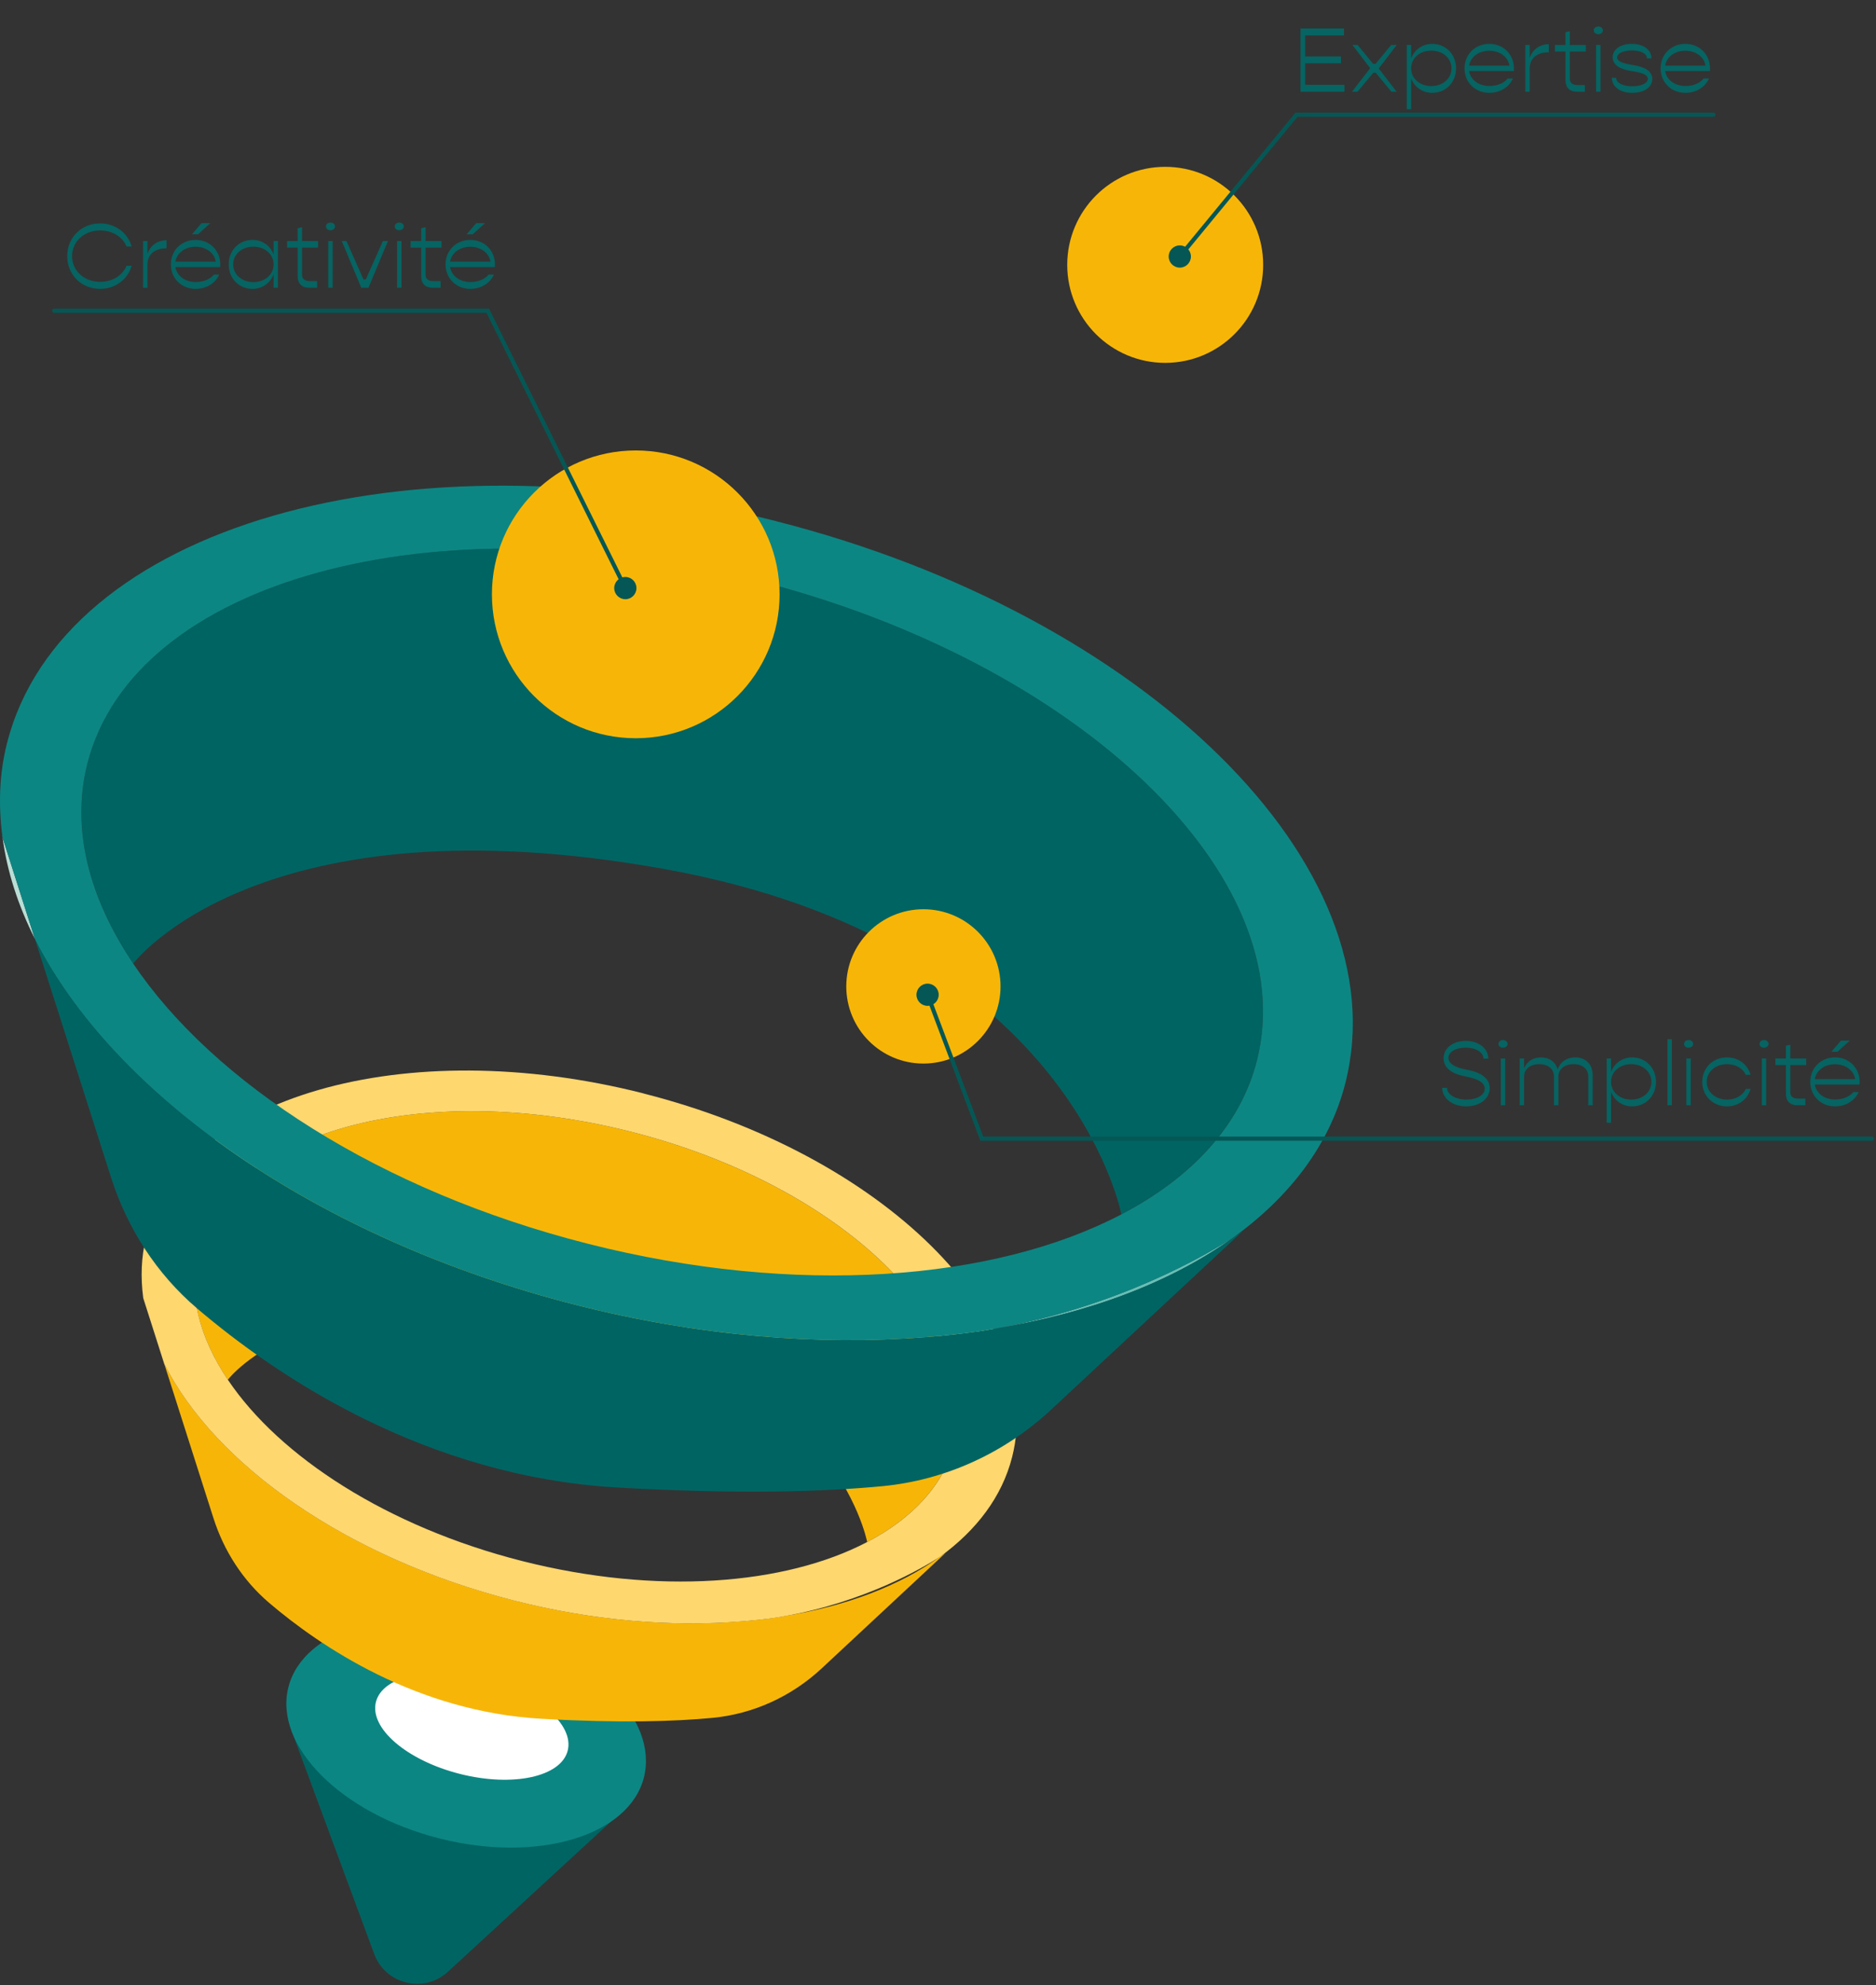 <svg width="450" height="476" viewBox="0 0 450 476" fill="none" xmlns="http://www.w3.org/2000/svg">
<rect x="0" y="0" width="450" height="476" fill="#333333" stroke="none"/>
<path d="M69.66 414.23L89.75 468.47C92.46 475.79 101.73 478.02 107.47 472.73L146.66 436.65L69.65 414.23H69.66Z" fill="#006462"/>
<path d="M8.37 225.12L0.61 200.8C1.69 208.92 4.32 217.07 8.37 225.11V225.12Z" fill="#B9DED6"/>
<path d="M0.4 200.15L0.61 200.81C0.61 200.75 0.59 200.69 0.58 200.63C0.53 200.47 0.45 200.32 0.4 200.15Z" fill="#66BFB6"/>
<path d="M234.65 319.22C232.78 319.51 230.84 319.71 228.91 319.94C230.84 319.72 232.76 319.49 234.65 319.22Z" fill="#66BFB6"/>
<path d="M238.17 318.64C261.2 314.93 281.08 307.41 295.97 296.6C289.61 300.73 268.21 313.34 238.17 318.64Z" fill="#66BFB6"/>
<path d="M229.05 345.84C236.26 317.42 201.47 284.07 151.35 271.35C101.22 258.63 54.74 271.36 47.53 299.78C44.97 309.89 47.79 320.6 54.65 330.81C54.94 330.43 74.58 304.89 137.09 316.14C199.62 327.4 207.9 369.11 208.01 369.71C218.89 364.01 226.49 355.94 229.05 345.84Z" fill="#F7B607"/>
<path d="M154.456 426.158C158.021 412.111 141.821 395.88 118.273 389.904C94.724 383.927 72.744 390.47 69.18 404.516C65.615 418.563 81.815 434.795 105.363 440.771C128.912 446.747 150.892 440.205 154.456 426.158Z" fill="#0C8683"/>
<path d="M136.178 419.73C137.777 413.429 128.775 405.708 116.072 402.484C103.369 399.26 91.775 401.755 90.176 408.055C88.577 414.356 97.579 422.077 110.282 425.301C122.985 428.525 134.579 426.03 136.178 419.73Z" fill="white"/>
<path d="M188.07 387.49C187.32 387.62 186.57 387.75 185.8 387.87C184.58 388.04 183.34 388.19 182.09 388.33C180.6 388.5 179.11 388.65 177.57 388.75C160.95 390.07 142.46 388.6 123.49 383.78C83.05 373.52 51.53 351.08 39.39 326.97L51.2 363.98C53.71 371.85 58.26 378.92 64.54 384.28C76.86 394.78 99.95 410.39 129.88 412.09C148.75 413.16 161.95 412.73 170.94 411.87C180.74 410.93 189.91 406.71 197.12 399.99L226.83 372.31C226.83 372.31 226.3 372.68 225.47 373.22C215.84 380.21 202.98 385.08 188.07 387.48V387.49Z" fill="#F7B607"/>
<path d="M154.35 262.15C96.99 247.6 43.58 263.03 35.06 296.62C33.85 301.38 33.71 306.25 34.35 311.14C34.35 311.18 34.36 311.22 34.37 311.26L39.39 326.99C51.53 351.1 83.05 373.53 123.49 383.8C142.46 388.61 160.95 390.08 177.57 388.77C179.09 388.65 180.6 388.52 182.09 388.35C183.34 388.21 184.59 388.07 185.8 387.89C186.57 387.78 187.31 387.64 188.07 387.51C207.5 384.08 221.35 375.92 225.47 373.25C234.21 366.91 240.35 358.89 242.78 349.34C251.3 315.75 211.71 276.72 154.35 262.17V262.15ZM208.02 369.71C188.28 380.05 157.55 382.47 125.24 374.27C92.94 366.07 67.09 349.3 54.66 330.81C47.8 320.61 44.98 309.89 47.54 299.78C54.75 271.36 101.23 258.63 151.36 271.35C201.49 284.07 236.27 317.42 229.06 345.84C226.5 355.94 218.91 364.01 208.02 369.71Z" fill="#FFD76F"/>
<path d="M301.5 254.26C312.65 210.33 258.88 158.79 181.41 139.13C103.94 119.47 32.1 139.15 20.96 183.08C17 198.7 21.37 215.26 31.96 231.03C32.41 230.44 62.76 190.97 159.37 208.36C256.02 225.76 268.8 290.23 268.98 291.15C285.8 282.34 297.53 269.87 301.5 254.26Z" fill="#006462"/>
<path d="M238.17 318.64C237.01 318.85 235.84 319.04 234.66 319.22C232.77 319.49 230.85 319.72 228.92 319.94C226.62 320.2 224.31 320.43 221.93 320.59C196.24 322.63 167.66 320.35 138.35 312.91C75.84 297.05 27.14 262.38 8.37 225.11L26.63 282.3C30.51 294.46 37.54 305.4 47.25 313.68C66.29 329.91 101.98 354.04 148.24 356.66C177.41 358.31 197.81 357.65 211.7 356.32C226.85 354.86 241.02 348.34 252.16 337.96L298.08 295.19C298.08 295.19 297.26 295.76 295.97 296.59C281.08 307.4 261.21 314.92 238.17 318.63V318.64Z" fill="#006462"/>
<path d="M186.05 124.92C97.39 102.42 14.85 126.27 1.68 178.19C-0.19 185.54 -0.41 193.07 0.58 200.63C0.58 200.69 0.6 200.75 0.61 200.81L8.37 225.12C27.13 262.38 75.84 297.06 138.35 312.92C167.66 320.36 196.24 322.63 221.93 320.6C224.28 320.41 226.62 320.21 228.92 319.95C230.85 319.73 232.79 319.52 234.66 319.23C235.85 319.06 237 318.84 238.17 318.65C268.2 313.35 289.6 300.74 295.97 296.61C309.47 286.81 318.97 274.41 322.72 259.66C335.89 207.75 274.7 147.43 186.05 124.93V124.92ZM268.99 291.16C238.48 307.13 190.99 310.88 141.05 298.21C91.12 285.54 51.17 259.62 31.96 231.04C21.36 215.27 16.99 198.71 20.96 183.09C32.11 139.16 103.94 119.49 181.41 139.14C258.88 158.8 312.65 210.34 301.5 254.27C297.54 269.88 285.81 282.36 268.98 291.16H268.99Z" fill="#0C8683"/>
<circle cx="152.5" cy="142.5" r="34.5" fill="#F7B607"/>
<circle cx="221.5" cy="236.5" r="18.5" fill="#F7B607"/>
<path d="M219.833 238.5C219.833 239.973 221.027 241.167 222.5 241.167C223.973 241.167 225.167 239.973 225.167 238.5C225.167 237.027 223.973 235.833 222.5 235.833C221.027 235.833 219.833 237.027 219.833 238.5ZM235.5 273L235.032 273.176L235.154 273.5H235.5V273ZM449 273.5C449.276 273.5 449.5 273.276 449.5 273C449.5 272.724 449.276 272.5 449 272.5V273.5ZM222.032 238.676L235.032 273.176L235.968 272.824L222.968 238.324L222.032 238.676ZM235.5 273.5H449V272.5H235.5V273.5Z" fill="#055755"/>
<path d="M147.333 141C147.333 142.473 148.527 143.667 150 143.667C151.473 143.667 152.667 142.473 152.667 141C152.667 139.527 151.473 138.333 150 138.333C148.527 138.333 147.333 139.527 147.333 141ZM117 74.5L117.448 74.278L117.31 74H117V74.5ZM13 74C12.724 74 12.5 74.224 12.5 74.5C12.5 74.776 12.724 75 13 75V74ZM150.448 140.778L117.448 74.278L116.552 74.722L149.552 141.222L150.448 140.778ZM117 74H13V75H117V74Z" fill="#055755"/>
<circle cx="279.5" cy="63.5" r="23.5" fill="#F7B607"/>
<path d="M24.02 69.264C27.694 69.264 30.642 66.976 31.588 63.72H30.356C29.432 65.986 27.034 67.57 24.02 67.57C20.192 67.57 17.288 64.908 17.288 61.41C17.288 57.912 20.192 55.25 24.02 55.25C27.034 55.25 29.432 56.834 30.356 59.1H31.588C30.642 55.844 27.694 53.556 24.02 53.556C19.532 53.556 16.122 56.944 16.122 61.41C16.122 65.876 19.532 69.264 24.02 69.264ZM35.368 60.816V57.78H34.312V69H35.368V63.39C35.368 61.014 37.106 59.54 39.944 59.54V57.604C37.766 57.604 36.116 58.836 35.368 60.816ZM50.459 53.49H48.347L46.037 56.174H47.511L50.459 53.49ZM52.835 63.412C52.835 60.024 50.283 57.516 46.917 57.516C43.529 57.516 40.977 60.046 40.977 63.39C40.977 66.734 43.529 69.264 46.917 69.264C49.535 69.264 51.647 67.9 52.593 65.832H51.317C50.459 66.91 48.831 67.614 46.939 67.614C44.365 67.614 42.407 66.118 42.077 64.028H52.813C52.835 63.83 52.835 63.61 52.835 63.412ZM46.917 59.166C49.425 59.166 51.427 60.64 51.757 62.73H42.077C42.429 60.64 44.387 59.166 46.917 59.166ZM65.636 57.78V60.992C64.822 58.902 62.93 57.516 60.554 57.516C57.298 57.516 54.856 60.046 54.856 63.39C54.856 66.734 57.298 69.264 60.554 69.264C62.93 69.264 64.822 67.878 65.636 65.788V69H66.67V57.78H65.636ZM60.774 67.636C58.002 67.636 55.934 65.81 55.934 63.39C55.934 60.97 58.002 59.144 60.774 59.144C63.546 59.144 65.636 60.97 65.636 63.39C65.636 65.81 63.546 67.636 60.774 67.636ZM76.286 59.364V57.78H72.458V54.48L71.402 54.722V57.78H68.872V59.364H71.402V66.184C71.402 68.054 72.392 69 74.284 69H76.066V67.394H74.35C73.118 67.394 72.458 66.888 72.458 65.898V59.364H76.286ZM79.27 55.206C79.886 55.206 80.37 54.81 80.37 54.282C80.37 53.754 79.886 53.358 79.27 53.358C78.654 53.358 78.192 53.754 78.192 54.282C78.192 54.81 78.654 55.206 79.27 55.206ZM78.742 69H79.798V57.78H78.742V69ZM86.663 69H88.379L93.065 57.78H91.855L87.741 66.998H87.191L83.099 57.78H81.977L86.663 69ZM95.77 55.206C96.386 55.206 96.87 54.81 96.87 54.282C96.87 53.754 96.386 53.358 95.77 53.358C95.154 53.358 94.692 53.754 94.692 54.282C94.692 54.81 95.154 55.206 95.77 55.206ZM95.242 69H96.298V57.78H95.242V69ZM105.913 59.364V57.78H102.085V54.48L101.029 54.722V57.78H98.499V59.364H101.029V66.184C101.029 68.054 102.019 69 103.911 69H105.693V67.394H103.977C102.745 67.394 102.085 66.888 102.085 65.898V59.364H105.913ZM116.351 53.49H114.239L111.929 56.174H113.403L116.351 53.49ZM118.727 63.412C118.727 60.024 116.175 57.516 112.809 57.516C109.421 57.516 106.869 60.046 106.869 63.39C106.869 66.734 109.421 69.264 112.809 69.264C115.427 69.264 117.539 67.9 118.485 65.832H117.209C116.351 66.91 114.723 67.614 112.831 67.614C110.257 67.614 108.299 66.118 107.969 64.028H118.705C118.727 63.83 118.727 63.61 118.727 63.412ZM112.809 59.166C115.317 59.166 117.319 60.64 117.649 62.73H107.969C108.321 60.64 110.279 59.166 112.809 59.166Z" fill="#066462"/>
<path d="M313.08 20.328V15.18H321.66V13.552H313.08V8.492H322.386V6.82H311.958V22H322.496V20.328H313.08ZM335.039 10.78H333.697L329.957 15.312H329.385L325.667 10.78H324.413L328.659 16.346L324.303 22H325.623L329.429 17.446H330.001L333.763 22H335.017L330.727 16.412L335.039 10.78ZM343.549 10.516C341.195 10.516 339.303 11.902 338.489 13.992V10.78H337.433V26.18H338.489V18.788C339.303 20.878 341.195 22.264 343.549 22.264C346.827 22.264 349.269 19.734 349.269 16.39C349.269 13.046 346.827 10.516 343.549 10.516ZM343.329 20.636C340.557 20.636 338.489 18.81 338.489 16.39C338.489 13.97 340.557 12.144 343.329 12.144C346.101 12.144 348.169 13.97 348.169 16.39C348.169 18.81 346.101 20.636 343.329 20.636ZM363.153 16.412C363.153 13.024 360.601 10.516 357.235 10.516C353.847 10.516 351.295 13.046 351.295 16.39C351.295 19.734 353.847 22.264 357.235 22.264C359.853 22.264 361.965 20.9 362.911 18.832H361.635C360.777 19.91 359.149 20.614 357.257 20.614C354.683 20.614 352.725 19.118 352.395 17.028H363.131C363.153 16.83 363.153 16.61 363.153 16.412ZM357.235 12.166C359.743 12.166 361.745 13.64 362.075 15.73H352.395C352.747 13.64 354.705 12.166 357.235 12.166ZM366.935 13.816V10.78H365.879V22H366.935V16.39C366.935 14.014 368.673 12.54 371.511 12.54V10.604C369.333 10.604 367.683 11.836 366.935 13.816ZM380.396 12.364V10.78H376.568V7.48L375.512 7.722V10.78H372.982V12.364H375.512V19.184C375.512 21.054 376.502 22 378.394 22H380.176V20.394H378.46C377.228 20.394 376.568 19.888 376.568 18.898V12.364H380.396ZM383.379 8.206C383.995 8.206 384.479 7.81 384.479 7.282C384.479 6.754 383.995 6.358 383.379 6.358C382.763 6.358 382.301 6.754 382.301 7.282C382.301 7.81 382.763 8.206 383.379 8.206ZM382.851 22H383.907V10.78H382.851V22ZM391.476 22.264C394.292 22.264 396.338 20.988 396.338 18.92C396.338 17.094 394.6 16.038 391.784 15.598C389.232 15.224 387.912 14.696 387.912 13.772C387.912 12.782 389.364 12.1 391.454 12.1C393.61 12.1 395.062 12.87 395.062 13.992H396.14C396.14 11.946 394.226 10.516 391.454 10.516C388.792 10.516 386.834 11.748 386.834 13.728C386.834 15.488 388.462 16.588 391.234 17.006C393.874 17.402 395.26 17.908 395.26 18.898C395.26 19.954 393.742 20.68 391.476 20.68C389.232 20.68 387.67 19.844 387.67 18.656H386.636C386.636 20.768 388.594 22.264 391.476 22.264ZM410.183 16.412C410.183 13.024 407.631 10.516 404.265 10.516C400.877 10.516 398.325 13.046 398.325 16.39C398.325 19.734 400.877 22.264 404.265 22.264C406.883 22.264 408.995 20.9 409.941 18.832H408.665C407.807 19.91 406.179 20.614 404.287 20.614C401.713 20.614 399.755 19.118 399.425 17.028H410.161C410.183 16.83 410.183 16.61 410.183 16.412ZM404.265 12.166C406.773 12.166 408.775 13.64 409.105 15.73H399.425C399.777 13.64 401.735 12.166 404.265 12.166Z" fill="#066462"/>
<path d="M351.71 265.264C354.768 265.264 357.342 263.57 357.342 260.908C357.342 258.576 355.362 257.146 351.93 256.486C350.654 256.244 347.442 255.584 347.442 253.648C347.442 252.152 349.29 251.184 351.556 251.184C354.02 251.184 355.846 252.328 355.846 253.824H357.012C357.012 251.404 354.702 249.556 351.6 249.556C348.63 249.556 346.276 251.206 346.276 253.736C346.276 255.936 348.08 257.41 351.336 258.048C353.03 258.378 356.154 259.038 356.154 261.018C356.154 262.602 354.174 263.636 351.754 263.636C349.114 263.636 347.112 262.426 347.112 260.82H345.946C345.946 263.35 348.41 265.264 351.71 265.264ZM360.522 251.206C361.138 251.206 361.622 250.81 361.622 250.282C361.622 249.754 361.138 249.358 360.522 249.358C359.906 249.358 359.444 249.754 359.444 250.282C359.444 250.81 359.906 251.206 360.522 251.206ZM359.994 265H361.05V253.78H359.994V265ZM377.859 253.516C375.791 253.516 374.273 254.594 373.635 256.398C373.151 254.616 371.655 253.516 369.631 253.516C367.717 253.516 366.265 254.484 365.583 256.134V253.78H364.527V265H365.583V258.136C365.583 256.332 367.057 255.144 369.257 255.144C371.369 255.144 372.755 256.31 372.755 258.092V265H373.811V258.136C373.811 256.332 375.285 255.144 377.485 255.144C379.597 255.144 380.983 256.31 380.983 258.092V265H382.039V257.762C382.039 255.188 380.367 253.516 377.859 253.516ZM391.504 253.516C389.15 253.516 387.258 254.902 386.444 256.992V253.78H385.388V269.18H386.444V261.788C387.258 263.878 389.15 265.264 391.504 265.264C394.782 265.264 397.224 262.734 397.224 259.39C397.224 256.046 394.782 253.516 391.504 253.516ZM391.284 263.636C388.512 263.636 386.444 261.81 386.444 259.39C386.444 256.97 388.512 255.144 391.284 255.144C394.056 255.144 396.124 256.97 396.124 259.39C396.124 261.81 394.056 263.636 391.284 263.636ZM399.976 265H401.032V249.16H399.976V265ZM405.037 251.206C405.653 251.206 406.137 250.81 406.137 250.282C406.137 249.754 405.653 249.358 405.037 249.358C404.421 249.358 403.959 249.754 403.959 250.282C403.959 250.81 404.421 251.206 405.037 251.206ZM404.509 265H405.565V253.78H404.509V265ZM414.257 265.264C417.029 265.264 419.229 263.548 419.911 261.084H418.767C418.085 262.602 416.347 263.636 414.257 263.636C411.485 263.636 409.395 261.81 409.395 259.39C409.395 256.97 411.485 255.144 414.257 255.144C416.347 255.144 418.085 256.178 418.767 257.696H419.911C419.229 255.232 417.029 253.516 414.257 253.516C410.869 253.516 408.317 256.046 408.317 259.39C408.317 262.734 410.869 265.264 414.257 265.264ZM423.127 251.206C423.743 251.206 424.227 250.81 424.227 250.282C424.227 249.754 423.743 249.358 423.127 249.358C422.511 249.358 422.049 249.754 422.049 250.282C422.049 250.81 422.511 251.206 423.127 251.206ZM422.599 265H423.655V253.78H422.599V265ZM433.271 255.364V253.78H429.443V250.48L428.387 250.722V253.78H425.857V255.364H428.387V262.184C428.387 264.054 429.377 265 431.269 265H433.051V263.394H431.335C430.103 263.394 429.443 262.888 429.443 261.898V255.364H433.271ZM443.709 249.49H441.597L439.287 252.174H440.761L443.709 249.49ZM446.085 259.412C446.085 256.024 443.533 253.516 440.167 253.516C436.779 253.516 434.227 256.046 434.227 259.39C434.227 262.734 436.779 265.264 440.167 265.264C442.785 265.264 444.897 263.9 445.843 261.832H444.567C443.709 262.91 442.081 263.614 440.189 263.614C437.615 263.614 435.657 262.118 435.327 260.028H446.063C446.085 259.83 446.085 259.61 446.085 259.412ZM440.167 255.166C442.675 255.166 444.677 256.64 445.007 258.73H435.327C435.679 256.64 437.637 255.166 440.167 255.166Z" fill="#066462"/>
<path d="M280.333 61.5C280.333 62.973 281.527 64.167 283 64.167C284.473 64.167 285.667 62.973 285.667 61.5C285.667 60.027 284.473 58.833 283 58.833C281.527 58.833 280.333 60.027 280.333 61.5ZM311 27.5V27H310.764L310.614 27.182L311 27.5ZM411 28C411.276 28 411.5 27.776 411.5 27.5C411.5 27.224 411.276 27 411 27V28ZM283.386 61.818L311.386 27.818L310.614 27.182L282.614 61.182L283.386 61.818ZM311 28H411V27H311V28Z" fill="#055755"/>
</svg>
